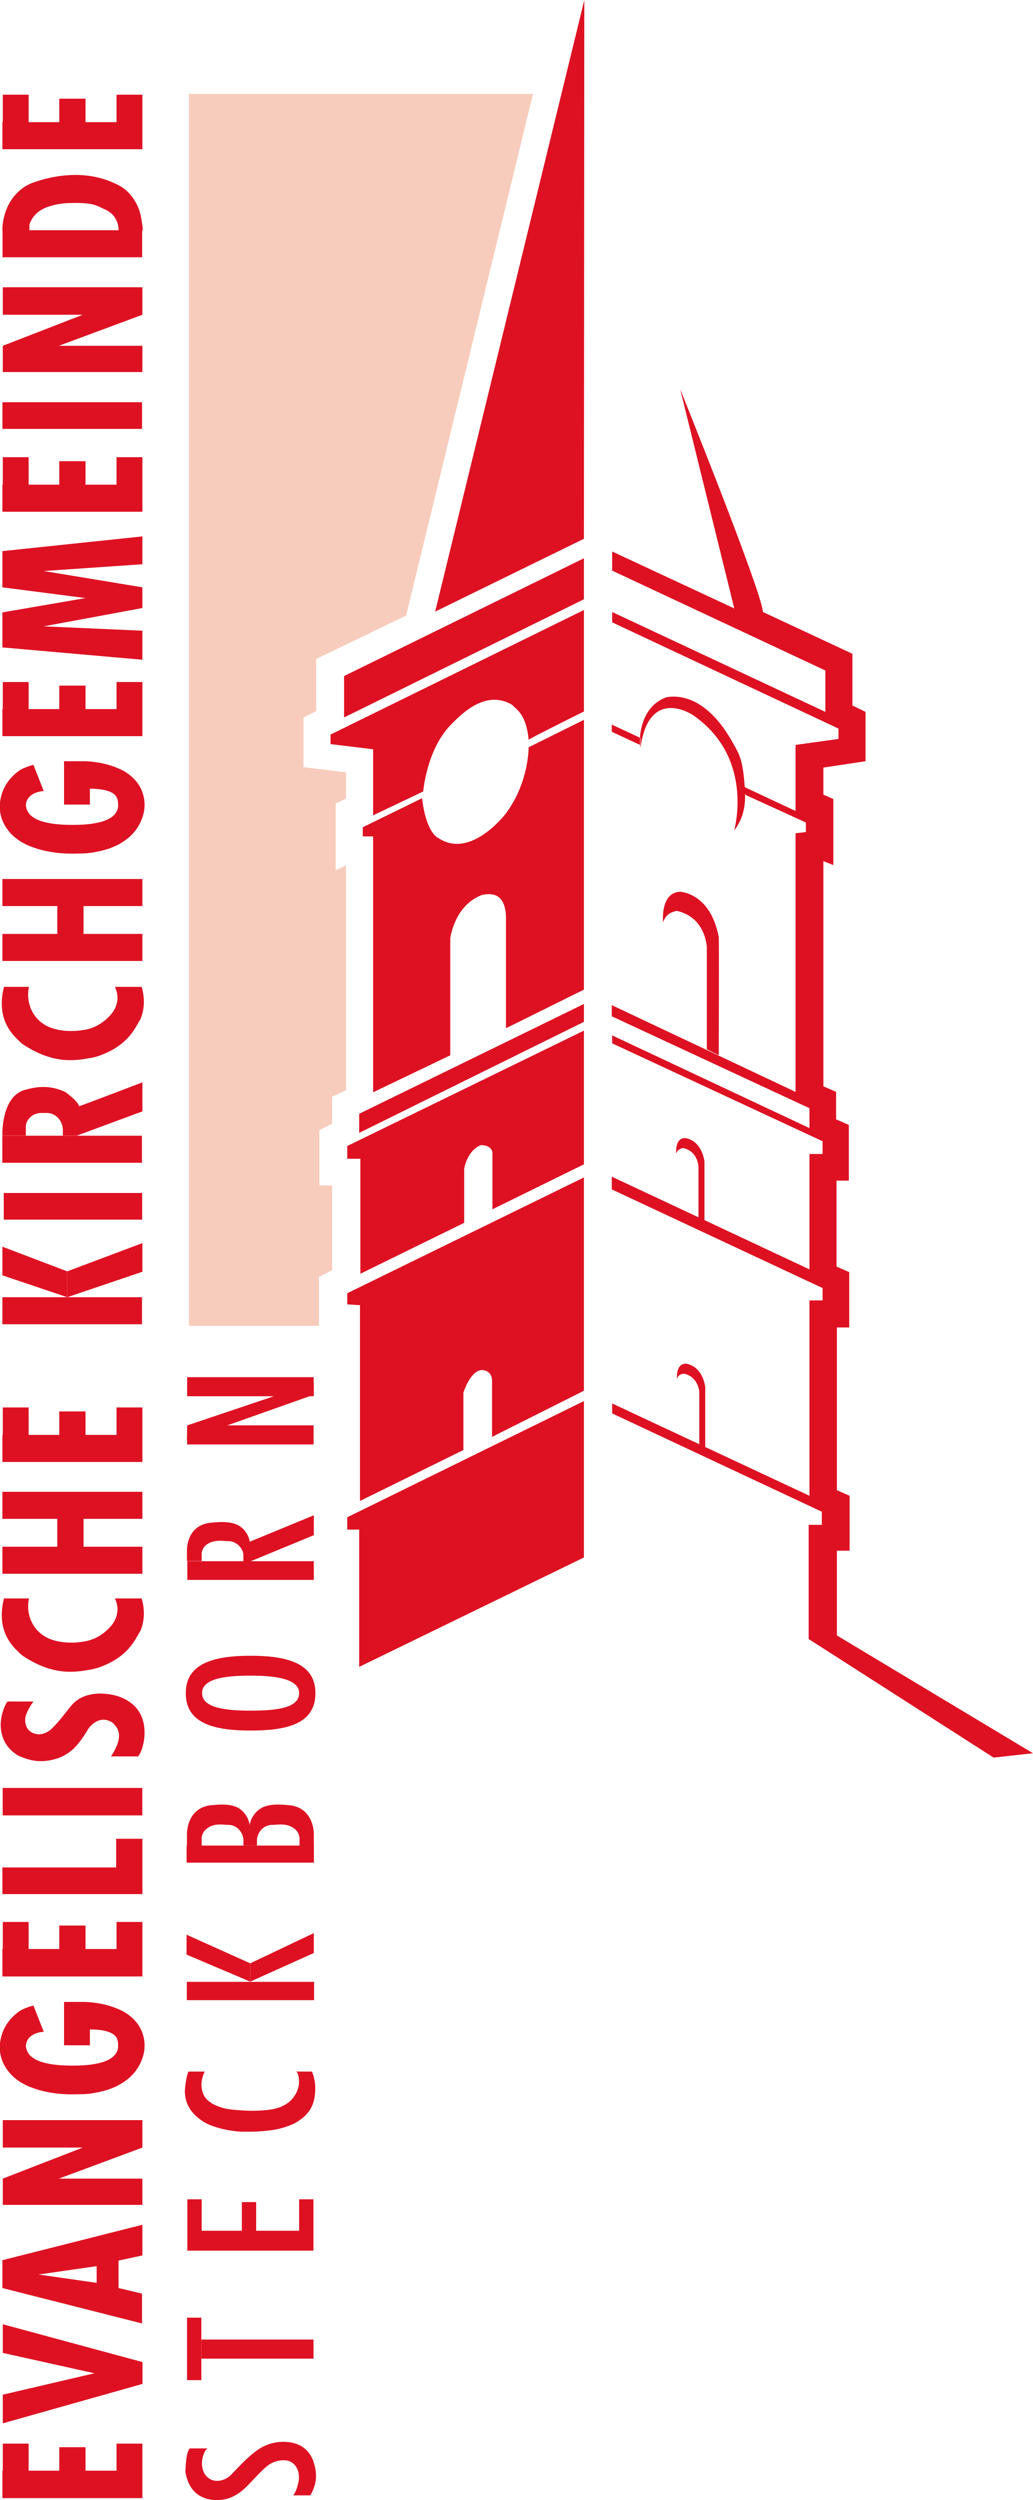 <?xml version="1.0" encoding="UTF-8"?>
<!-- Generator: Adobe Illustrator 23.0.6, SVG Export Plug-In . SVG Version: 6.00 Build 0)  -->
<svg version="1.1" id="Ebene_1" xmlns="http://www.w3.org/2000/svg" xmlns:xlink="http://www.w3.org/1999/xlink" x="0px" y="0px" viewBox="0 0 259.7 628.3" style="enable-background:new 0 0 259.7 628.3;" xml:space="preserve">
<style type="text/css">
	.st0{fill:#DE1122;}
	.st1{opacity:0.5;fill:#F39B7A;}
</style>
<g id="XMLID_133_">
	<g id="XMLID_125_">
		<path id="XMLID_636_" class="st0" d="M33,387.7l0.2,0c-0.3,0-0.5-0.2-0.7-0.3L33,387.7z"/>
		<path id="XMLID_632_" class="st0" d="M259.7,440.6l-9.9,1.1l-46.5-29.8v-28.7h3.3v-3.3l-52.7-24.7v-2.5l49.6,23.2v-49.1h3.3v-3.1    l-53-24.8v-3.2l49.7,23.3v-29h3.3v-3.2l-52.9-24.6v-2l49.6,23.3v-5l-49.7-23.1v-2.8l46.2,21.8v-65l2.6-0.3v-2.4l-15.1-6.9    l-1.2-1.7l0.4-0.7l0.9,0.6l12.4,5.8v-16.6l10.8-1.5v-2.6l-56.9-26.7v-2.6l53.6,25.1v-10.4l-53.6-25.1v-4.8l30.7,14.3L171,97.8    c0,0,20.6,51.1,20.8,56l22.5,10.5v13l3.3,1.6v12.4l-10.6,1.6v6.8l2.5,1.1v16.6l-2.5-1v56.6l3.2,1.4v6.9l3.2,1.4v14h-3.1v21.6    l3.2,1.4v13.9h-3.1v40.9l3.2,1.4v13.8h-3.2v21.3L259.7,440.6z"/>
		<polygon id="XMLID_132_" class="st0" points="160.9,187.2 153.8,183.9 153.8,182.1 160.9,185.4   "/>
		<polygon id="XMLID_289_" class="st0" points="146.8,352.1 146.8,391.4 90.3,418.9 90.3,384.4 87.3,384.4 87.3,381.3   "/>
		<path id="XMLID_288_" class="st0" d="M146.8,349.5v-53.6L87.3,325v2.8l3.2,0.2v49.2l26-12.8v-14.4c0,0,1.8-5.9,4.9-5.7    c1.2,0.2,2.3,0.9,2.3,2.7c0,2.2,0,14.1,0,14.1L146.8,349.5z"/>
		<path id="XMLID_287_" class="st0" d="M146.8,292.6v-33.6l-59.5,29v3.2h3.3v28.9l26.1-12.8v-13.5c0,0,0.6-4.5,4.1-6    c1.2-0.1,2.8,0.4,3,1.8c0,3,0,14.3,0,14.3L146.8,292.6z"/>
		<polygon id="XMLID_286_" class="st0" points="146.8,256.8 146.8,252.3 90.3,279.9 90.3,284.7   "/>
		<path id="XMLID_285_" class="st0" d="M127.2,258.4l19.6-9.7v-67.8l-13.9,6.9c0,0,0.1,8.8-5.7,16.6c0,0-8.8,11.7-17,6.2    c0,0-3-1-4.1-10l-14.9,7.3v2.3h2.6v64.3l19.4-9.3v-29.4c0,0,1-8.3,8-10.9c1.3-0.2,5.7-1.3,6,5.3    C127.2,232.2,127.2,258.4,127.2,258.4z"/>
		<path id="XMLID_284_" class="st0" d="M146.8,178.8v-25.5l-63.7,31.3v2.4l10.7,1.3v16.6l12.6-6c0,0,0.8-10.1,6.6-16.4    c2-2,8.6-9.6,15.7-5.4c1.3,1.3,3.6,2.5,4.2,8.8C134.1,185.1,146.8,178.8,146.8,178.8z"/>
		<polygon id="XMLID_283_" class="st0" points="146.8,150.6 146.8,140.3 86.5,169.9 86.5,180.3   "/>
		<polygon id="XMLID_282_" class="st0" points="146.8,135.4 109.4,153.7 146.9,0   "/>
		<path id="XMLID_281_" class="st0" d="M166.7,231.8c0,0-0.8-7.6,4.4-7.7c1.5,0.2,7.7,1.4,9.6,11.4c0.1,1.2,0,29.7,0,29.7l-3-1.5    v-25.6c0,0-0.2-7.6-7.6-9.2C169.3,229.2,167.5,229.3,166.7,231.8z"/>
		<path id="XMLID_280_" class="st0" d="M170,289.9c0,0-0.4-3.9,2.2-3.9c0.8,0.1,4,0.7,4.9,5.8c0,0.6,0,15.3,0,15.3l-1.5-0.8v-13.1    c0,0-0.1-3.9-3.9-4.7C171.4,288.6,170.4,288.7,170,289.9z"/>
		<path id="XMLID_279_" class="st0" d="M170.2,346.6c0,0-0.4-3.9,2.2-3.9c0.8,0.1,4,0.7,4.9,5.8c0,0.6,0,15.3,0,15.3l-1.5-0.8v-13.1    c0,0-0.1-3.9-3.9-4.7C171.5,345.3,170.5,345.3,170.2,346.6z"/>
		<path id="XMLID_278_" class="st0" d="M160.9,185.4c0,0,0.1-7.9,6.7-10.2c1.1-0.1,9.5-2,17.1,12.3c0.9,1.7,2.3,3.4,2.6,12    c0.1,2.5-0.3,4.9-1.4,7.1c-0.4,0.7-0.8,1.5-1.3,2.1c0.3-1.3,4.7-18.6-10.4-29c0,0-11.1-7.5-13.2,8.4V185.4z"/>
		<polygon id="XMLID_277_" class="st1" points="47.5,333.2 80.2,333.2 80.2,320.9 83.5,319.2 83.5,297.9 80.3,297.9 80.3,284     83.5,282.4 83.5,275.6 87,274 87,217.5 84.4,218.7 84.4,201.9 87,200.7 87,194.1 76.3,192.8 76.3,180.3 79.5,178.7 79.5,165.6     102.1,154.7 134,23.6 47.5,23.6   "/>
		<g id="XMLID_126_">
			<polygon id="XMLID_276_" class="st0" points="7.2,614.1 0.7,614.1 0.7,620.9 0.6,620.9 0.6,627.8 35.8,627.8 35.8,624.4      35.8,620.9 35.8,614.1 29.3,614.1 29.3,620.9 21.5,620.9 21.5,615 14.9,615 14.9,620.9 7.2,620.9    "/>
			<polygon id="XMLID_275_" class="st0" points="7.2,483 0.7,483 0.7,489.8 0.6,489.8 0.6,496.7 35.8,496.7 35.8,493.2 35.8,489.8      35.8,483 29.3,483 29.3,489.8 21.5,489.8 21.5,483.9 14.9,483.9 14.9,489.8 7.2,489.8    "/>
			<polygon id="XMLID_274_" class="st0" points="7.2,353.7 0.7,353.7 0.7,360.6 0.6,360.6 0.6,367.4 35.8,367.4 35.8,364      35.8,360.6 35.8,353.7 29.3,353.7 29.3,360.6 21.5,360.6 21.5,354.7 14.9,354.7 14.9,360.6 7.2,360.6    "/>
			<polygon id="XMLID_273_" class="st0" points="7.2,171.4 0.7,171.4 0.7,178.2 0.6,178.2 0.6,185 35.8,185 35.8,181.6 35.8,178.2      35.8,171.4 29.3,171.4 29.3,178.2 21.5,178.2 21.5,172.3 14.9,172.3 14.9,178.2 7.2,178.2    "/>
			<polygon id="XMLID_272_" class="st0" points="7.2,114.9 0.7,114.9 0.7,121.8 0.6,121.8 0.6,128.6 35.8,128.6 35.8,125.2      35.8,121.8 35.8,114.9 29.3,114.9 29.3,121.8 21.5,121.8 21.5,115.9 14.9,115.9 14.9,121.8 7.2,121.8    "/>
			<polygon id="XMLID_271_" class="st0" points="7.2,23.8 0.7,23.8 0.7,30.7 0.6,30.7 0.6,37.5 35.8,37.5 35.8,34.1 35.8,30.7      35.8,23.8 29.3,23.8 29.3,30.7 21.5,30.7 21.5,24.8 14.9,24.8 14.9,30.7 7.2,30.7    "/>
			<polygon id="XMLID_270_" class="st0" points="0.7,584.1 0.7,591.3 35.8,599.1 35.8,593.6    "/>
			<polygon id="XMLID_269_" class="st0" points="0.7,609 0.7,601.8 35.8,593.6 35.8,599.1    "/>
			<polygon id="XMLID_266_" class="st0" points="0.7,539.7 20.8,539.7 0.7,547.5 0.7,552.7 0.7,554.1 35.8,554.1 35.8,547.5      14.8,547.5 35.8,539.7 35.8,533.8 35.8,532.8 0.7,532.8    "/>
			<polygon id="XMLID_265_" class="st0" points="0.7,79.1 20.8,79.1 0.7,86.9 0.7,92.2 0.7,93.5 35.8,93.5 35.8,86.9 14.8,86.9      35.8,79.1 35.8,73.2 35.8,72.2 0.7,72.2    "/>
			<path id="XMLID_264_" class="st0" d="M8.4,504l2.6,6.6c0,0-4.3,0.1-4.5,3.6c0.2,1.2,0.5,4.9,11.6,4.9c3,0,11.1-0.1,11.6-4.6     c-0.1-1.6,0.6-4.4-7.1-4.5v4h-6.5v-10.9h4.9c0,0,4.7-0.1,9.2,2c2.4,1.1,4.5,3,5.5,5.5c0.7,1.9,1.1,4.4-0.2,7.4     c-0.9,2.2-2.5,4-4.5,5.3c-1.5,1-3.6,2-6.9,2.6c-1.4,0.3-2.9,0.4-4.3,0.4c-3.2,0.1-7.7,0-12.4-1.9c-2.4-1-4.5-2.5-5.9-4.7     c-1.3-2-2.2-4.9-1-8.5c0.8-2.5,2.6-4.7,4.9-6.1C6.3,504.7,7.2,504.3,8.4,504z"/>
			<path id="XMLID_263_" class="st0" d="M8.4,192.2l2.6,6.6c0,0-4.3,0.1-4.5,3.6c0.2,1.2,0.5,4.9,11.6,4.9c3,0,11.1-0.1,11.6-4.6     c-0.1-1.6,0.6-4.4-7.1-4.5v4h-6.5v-10.9h4.9c0,0,4.7-0.1,9.2,2c2.4,1.1,4.5,3,5.5,5.5c0.7,1.9,1.1,4.4-0.2,7.4     c-0.9,2.2-2.5,4-4.5,5.3c-1.5,1-3.6,2-6.9,2.6c-1.4,0.3-2.9,0.4-4.3,0.4c-3.2,0.1-7.7,0-12.4-1.9c-2.4-1-4.5-2.5-5.9-4.7     c-1.3-2-2.2-4.9-1-8.5c0.8-2.5,2.6-4.7,4.9-6.1C6.3,192.9,7.2,192.5,8.4,192.2z"/>
			<polygon id="XMLID_262_" class="st0" points="29.2,469.3 0.6,469.3 0.6,476 35.8,476 35.8,472.6 35.8,469.3 35.8,462.1      29.2,462.1    "/>
			
				<rect id="XMLID_261_" x="14.7" y="435.2" transform="matrix(4.354923e-11 -1 1 4.354923e-11 -434.525 470.922)" class="st0" width="6.9" height="35.1"/>
			<path id="XMLID_260_" class="st0" d="M27.9,441.4h6.8c0,0,0.7-0.7,1.2-2.6c0.5-1.9,0.6-3.9,0.2-5.8c-0.5-2.2-1.8-4.9-5.8-6.5     c-1.8-0.7-3.7-0.9-5.5-0.9c-2.2,0.1-5.1,0.7-7.1,3.3c-1.6,2-3.4,4.4-5,5.8c-1.1,0.9-2.5,1.4-3.9,1c-0.7-0.2-1.5-0.6-2-1.5     c-0.5-0.9-0.6-2.1-0.3-3.1c0.3-0.8,0.7-1.8,1.9-3.5H1.9c0,0-0.9,1-1.5,3.7c-0.4,1.9-0.3,4,0.5,5.8c0.5,1.2,1.4,2.5,2.8,3.5     c0.6,0.5,1.3,0.8,2.1,1.1c1.8,0.7,4.7,1.5,8.6,0.2c1-0.3,1.9-0.8,2.8-1.4c1.1-0.7,2.5-2,4.7-5.5c0.5-1.2,3.3-4.3,6.5-2     C29.1,433.9,31.7,435.6,27.9,441.4z"/>
			<path id="XMLID_259_" class="st0" d="M1,401.7h6.3c0,0-0.1,0.2-0.1,0.5c-0.7,4.1,1.5,8.2,5.4,9.7c1.3,0.5,3,0.9,5.2,0.9     c0.3,0,0.6,0,0.9,0c2.2-0.2,4.8-0.3,7.7-2.7c1.2-1,2.3-2.2,2.8-3.7c0.4-1.2,0.6-2.7-0.3-4.7h6.7c0,0,1.4,3.9-0.2,7.9     c-0.1,0.3-0.3,0.6-0.5,0.9c-1.3,2.3-3.3,6.3-10.5,8.7c-0.4,0.1-0.8,0.2-1.2,0.3c-3.6,0.6-9.2,2-17.2-3.2     c-0.5-0.3-0.9-0.7-1.3-1.1C2.9,413.5-1,409.6,1,401.7z"/>
			<path id="XMLID_258_" class="st0" d="M1,248h6.3c0,0-0.1,0.2-0.1,0.5c-0.7,4.1,1.5,8.2,5.4,9.7c1.3,0.5,3,0.9,5.2,0.9     c0.3,0,0.6,0,0.9,0c2.2-0.2,4.8-0.3,7.7-2.7c1.2-1,2.3-2.2,2.8-3.7c0.4-1.2,0.6-2.7-0.3-4.7h6.7c0,0,1.4,3.9-0.2,7.9     c-0.1,0.3-0.3,0.6-0.5,0.9c-1.3,2.3-3.3,6.3-10.5,8.7c-0.4,0.1-0.8,0.2-1.2,0.3c-3.6,0.6-9.2,2-17.2-3.2     c-0.5-0.3-0.9-0.7-1.3-1.1C2.9,259.8-1,255.9,1,248z"/>
			<polygon id="XMLID_257_" class="st0" points="0.6,381.7 14.4,381.7 14.4,388.7 0.6,388.7 0.6,395.5 14.4,395.5 21,395.5      35.8,395.5 35.8,388.7 21,388.7 21,381.7 35.8,381.7 35.8,374.9 21,374.9 14.4,374.9 0.6,374.9    "/>
			<polygon id="XMLID_256_" class="st0" points="0.6,227.7 14.4,227.7 14.4,234.7 0.6,234.7 0.6,241.5 14.4,241.5 21,241.5      35.8,241.5 35.8,234.7 21,234.7 21,227.7 35.8,227.7 35.8,220.9 21,220.9 14.4,220.9 0.6,220.9    "/>
			
				<rect id="XMLID_255_" x="14.8" y="311.8" transform="matrix(4.521723e-11 -1 1 4.521723e-11 -311.201 347.598)" class="st0" width="6.8" height="35.1"/>
			<polygon id="XMLID_254_" class="st0" points="16.9,326 16.9,319.5 35.8,312.4 35.8,319.6    "/>
			<polygon id="XMLID_253_" class="st0" points="16.9,326 16.9,319.5 0.6,313.3 0.6,320.5    "/>
			
				<rect id="XMLID_252_" x="15" y="285.7" transform="matrix(4.347373e-11 -1 1 4.347373e-11 -284.758 321.504)" class="st0" width="6.7" height="34.8"/>
			
				<rect id="XMLID_251_" x="14.8" y="271.2" transform="matrix(4.793638e-11 -1 1 4.793638e-11 -270.617 307.014)" class="st0" width="6.8" height="35.1"/>
			<path id="XMLID_249_" class="st0" d="M0.6,285.4c0,0-0.4-9.4,5.3-11.4c1.8-0.5,5.6-1.7,10,0.2c0.3,0.1,0.6,0.3,0.9,0.5     c1.1,0.9,2.7,2.1,3.1,3.3c1.8-0.6,15.9-6,15.9-6v7.3l-16.5,6.1h-3.5v-1.4c0-1.8-1.1-3.5-2.8-4.1c-0.3-0.1-0.7-0.2-1.1-0.2h-1.5     c-1,0-2,0.3-2.7,1c-0.6,0.5-1.1,1.2-1.2,2.3c0,0.7,0,2.4,0,2.4H0.6z"/>
			<polygon id="XMLID_248_" class="st0" points="35.8,165.8 35.8,158.5 11,157.4 35.8,152.8 35.8,147.6 11,143.5 35.8,141.8      35.8,134.8 0.6,138.5 0.6,147.6 21.5,150.3 0.6,153.9 0.6,162.7    "/>
			
				<rect id="XMLID_247_" x="14.9" y="86.9" transform="matrix(4.374551e-11 -1 1 4.374551e-11 -86.287 122.684)" class="st0" width="6.7" height="35.1"/>
			
				<rect id="XMLID_246_" x="14.8" y="43.7" transform="matrix(4.416651e-11 -1 1 4.416651e-11 -43.061 79.458)" class="st0" width="6.8" height="35.1"/>
			<path id="XMLID_245_" class="st0" d="M0.6,57.9c0,0-0.3-7,5.5-10.9c0.9-0.6,1.8-1,2.8-1.3c4-1.4,12.4-3.3,20.2,0.5     c1.4,0.6,3.8,2,5.4,5.4c0.5,1,0.8,2.1,1,3.2c0.2,1.2,0.4,2.3,0.4,3.1h-6.1c0,0,0.3-3.8-3.7-5.4c-1.6-0.7-2.3-1.5-7.2-1.5     c-1.9,0-3.8,0.1-5.6,0.6c-2.3,0.6-4.8,1.7-5.9,4.8v1.6H0.6z"/>
			<path id="XMLID_244_" class="st0" d="M78,627.1h-4.3c0,0,0.8-0.8,1.3-3.2c0.3-1.2,0.2-2.6-0.4-3.7c-0.6-1.1-1.7-2.1-3.8-1.9     c-1.6,0.1-3,0.8-4.2,1.9c-1.1,1-2,2-4.4,4.5c-1.1,1.1-2.7,2.5-4.9,3.2c-1.7,0.5-3.5,0.5-5.2,0.1c-2.1-0.6-4.7-2.1-5.5-6.8     c0.1-1.9,0.2-4.8,1.1-5.9h4.5c0,0-0.8,0.3-1.3,2.5c-0.3,1.4-0.1,2.8,0.6,4c0.7,1,1.9,1.9,3.8,1.6c1.2-0.2,2.2-0.8,3-1.7     c1.4-1.4,3.5-3.8,5.9-5.6c2.3-1.8,5.2-2.7,8.1-2.4c2.4,0.2,5.1,1.3,6.4,4.6C79.1,619.7,80.5,623,78,627.1z"/>
			
				<rect id="XMLID_243_" x="41" y="588.5" transform="matrix(4.501117e-11 -1 1 4.501117e-11 -541.479 639.143)" class="st0" width="15.7" height="3.6"/>
			
				<rect id="XMLID_242_" x="62.3" y="576.2" transform="matrix(4.433260e-11 -1 1 4.433260e-11 -525.579 655.043)" class="st0" width="4.8" height="28.2"/>
			<polygon id="XMLID_241_" class="st0" points="50.7,552.7 47.1,552.7 47.1,560.6 47.1,563.1 47.1,565.6 78.8,565.6 78.8,563.1      78.8,560.6 78.8,552.7 75.2,552.7 75.2,560.6 64.4,560.6 64.4,553.4 60.8,553.4 60.8,560.6 50.7,560.6    "/>
			<path id="XMLID_240_" class="st0" d="M47.4,520.6h4.1c0,0-0.4,0.6-0.7,1.9c-0.2,0.9-0.2,1.9,0,2.8c0.3,1.4,1.2,3.1,4.5,4.2     c1.1,0.4,2.3,0.6,3.5,0.7c2.4,0.2,4.5,0.4,7.9,0.1c1.4-0.1,2.8-0.4,4.1-0.9c0,0,0.1,0,0.1-0.1c3-1.2,4.9-4.6,4.1-7.7     c-0.1-0.4-0.2-0.7-0.5-1h3.9c0,0,0.4,0.7,0.6,1.9c0.3,1.2,0.3,2.4,0.2,3.6c-0.2,2-0.7,4.6-4,6.8c-1.1,0.8-2.4,1.3-3.7,1.7     c-0.9,0.3-1.8,0.5-3,0.7c-1.7,0.2-3.3,0.4-5,0.4h-2.9c0,0-3.5-0.1-7.1-1.4c-1.8-0.6-3.5-1.7-4.8-3.1c-1.3-1.4-2.4-3.5-2.2-6.3     C46.7,522.9,47.1,521,47.4,520.6z"/>
			
				<rect id="XMLID_239_" x="60.6" y="484.4" transform="matrix(4.604146e-11 -1 1 4.604146e-11 -437.434 563.251)" class="st0" width="4.6" height="32"/>
			<polygon id="XMLID_238_" class="st0" points="62.9,493.4 62.9,498 46.9,491.2 46.9,486.2    "/>
			<polygon id="XMLID_237_" class="st0" points="62.9,493.4 62.9,498 78.9,490.8 78.9,485.8    "/>
			
				<rect id="XMLID_187_" x="60.8" y="450" transform="matrix(4.437967e-11 -1 1 4.437967e-11 -403.084 528.902)" class="st0" width="4.3" height="32"/>
			<path id="XMLID_185_" class="st0" d="M78.9,463.8V461c0,0,0.2-6.4-5.8-7.3c-1.3-0.1-4-0.5-6.3,0.2c-1.3,0.4-2.4,1.3-3.1,2.4     c-0.1,0.1-0.1,0.2-0.2,0.3c-0.6,1-0.8,2.1-0.8,3.2c0,1.8,0.1,4,0.1,4h1.8v-1.6c0,0,0.1-1.8,1.8-3c0.6-0.4,1.4-0.6,2.1-0.6     c0.7,0,1.4-0.1,2-0.1c1.2,0,2.3,0.2,3.3,0.9c0.7,0.5,1.3,1.1,1.5,2.4c0,0.6,0,2.1,0,2.1H78.9z"/>
			<path id="XMLID_184_" class="st0" d="M47,463.8V461c0,0-0.2-6.4,5.7-7.3c1.3-0.1,3.9-0.5,6.2,0.2c1.3,0.4,2.3,1.3,3,2.4     c0.1,0.1,0.1,0.2,0.2,0.3c0.5,1,0.8,2.1,0.8,3.2c0,1.8,0,4,0,4h-1.7v-1.6c0,0-0.1-1.8-1.8-3c-0.6-0.4-1.3-0.6-2-0.6     c-0.7,0-1.4-0.1-2-0.1c-1.1,0-2.3,0.2-3.2,0.9c-0.7,0.5-1.3,1.1-1.5,2.4c0,0.6,0,2.1,0,2.1H47z"/>
			<path id="XMLID_183_" class="st0" d="M47,392.3v-2.7c0,0-0.2-6.1,5.7-6.9c1.3-0.1,3.9-0.5,6.2,0.2c1.3,0.4,2.3,1.2,3,2.3     c0.1,0.1,0.1,0.2,0.2,0.3c0.5,0.9,0.8,2,0.8,3c0,1.7,0,3.8,0,3.8h-1.7v-1.6c0,0-0.1-1.7-1.8-2.8c-0.6-0.4-1.3-0.6-2-0.6     c-0.7,0-1.4-0.1-2-0.1c-1.1,0-2.3,0.2-3.2,0.8c-0.7,0.4-1.3,1.1-1.5,2.3c0,0.6,0,2,0,2H47z"/>
			<path id="XMLID_173_" class="st0" d="M46.7,425.5c0,7.7,7.3,9.4,16.3,9.4s16.3-1.6,16.3-9.4c0-7.6-7.3-9.4-16.3-9.4     S46.7,417.9,46.7,425.5z M75.2,425.5c0,3.7-5.5,4.4-12.2,4.4s-12.2-0.8-12.2-4.4c0-3.6,5.5-4.4,12.2-4.4S75.2,422,75.2,425.5z"/>
			
				<rect id="XMLID_131_" x="60.6" y="378.8" transform="matrix(4.468432e-11 -1 1 4.468432e-11 -331.705 457.642)" class="st0" width="4.7" height="31.8"/>
			<polygon id="XMLID_130_" class="st0" points="61.2,393.1 61.2,388.1 78.9,380.8 78.9,385.8    "/>
			
				<rect id="XMLID_129_" x="60.6" y="344.7" transform="matrix(4.526696e-11 -1 1 4.526696e-11 -297.664 423.602)" class="st0" width="4.8" height="31.8"/>
			<polygon id="XMLID_128_" class="st0" points="78.9,347.5 78.9,350.5 47,361.8 47.1,358.2    "/>
			
				<rect id="XMLID_127_" x="60.6" y="332.6" transform="matrix(4.488682e-11 -1 1 4.488682e-11 -285.55 411.488)" class="st0" width="4.8" height="31.8"/>
		</g>
	</g>
	<path id="XMLID_15_" class="st0" d="M35.8,566.8v-7.7L0.6,568l0,0v0v7v0l0,0l35.1,8.9v-7.5l-5.9-1.4v-6.9L35.8,566.8z M24.3,573.7   l-14.6-2.1l14.6-2.1V573.7z"/>
</g>
</svg>